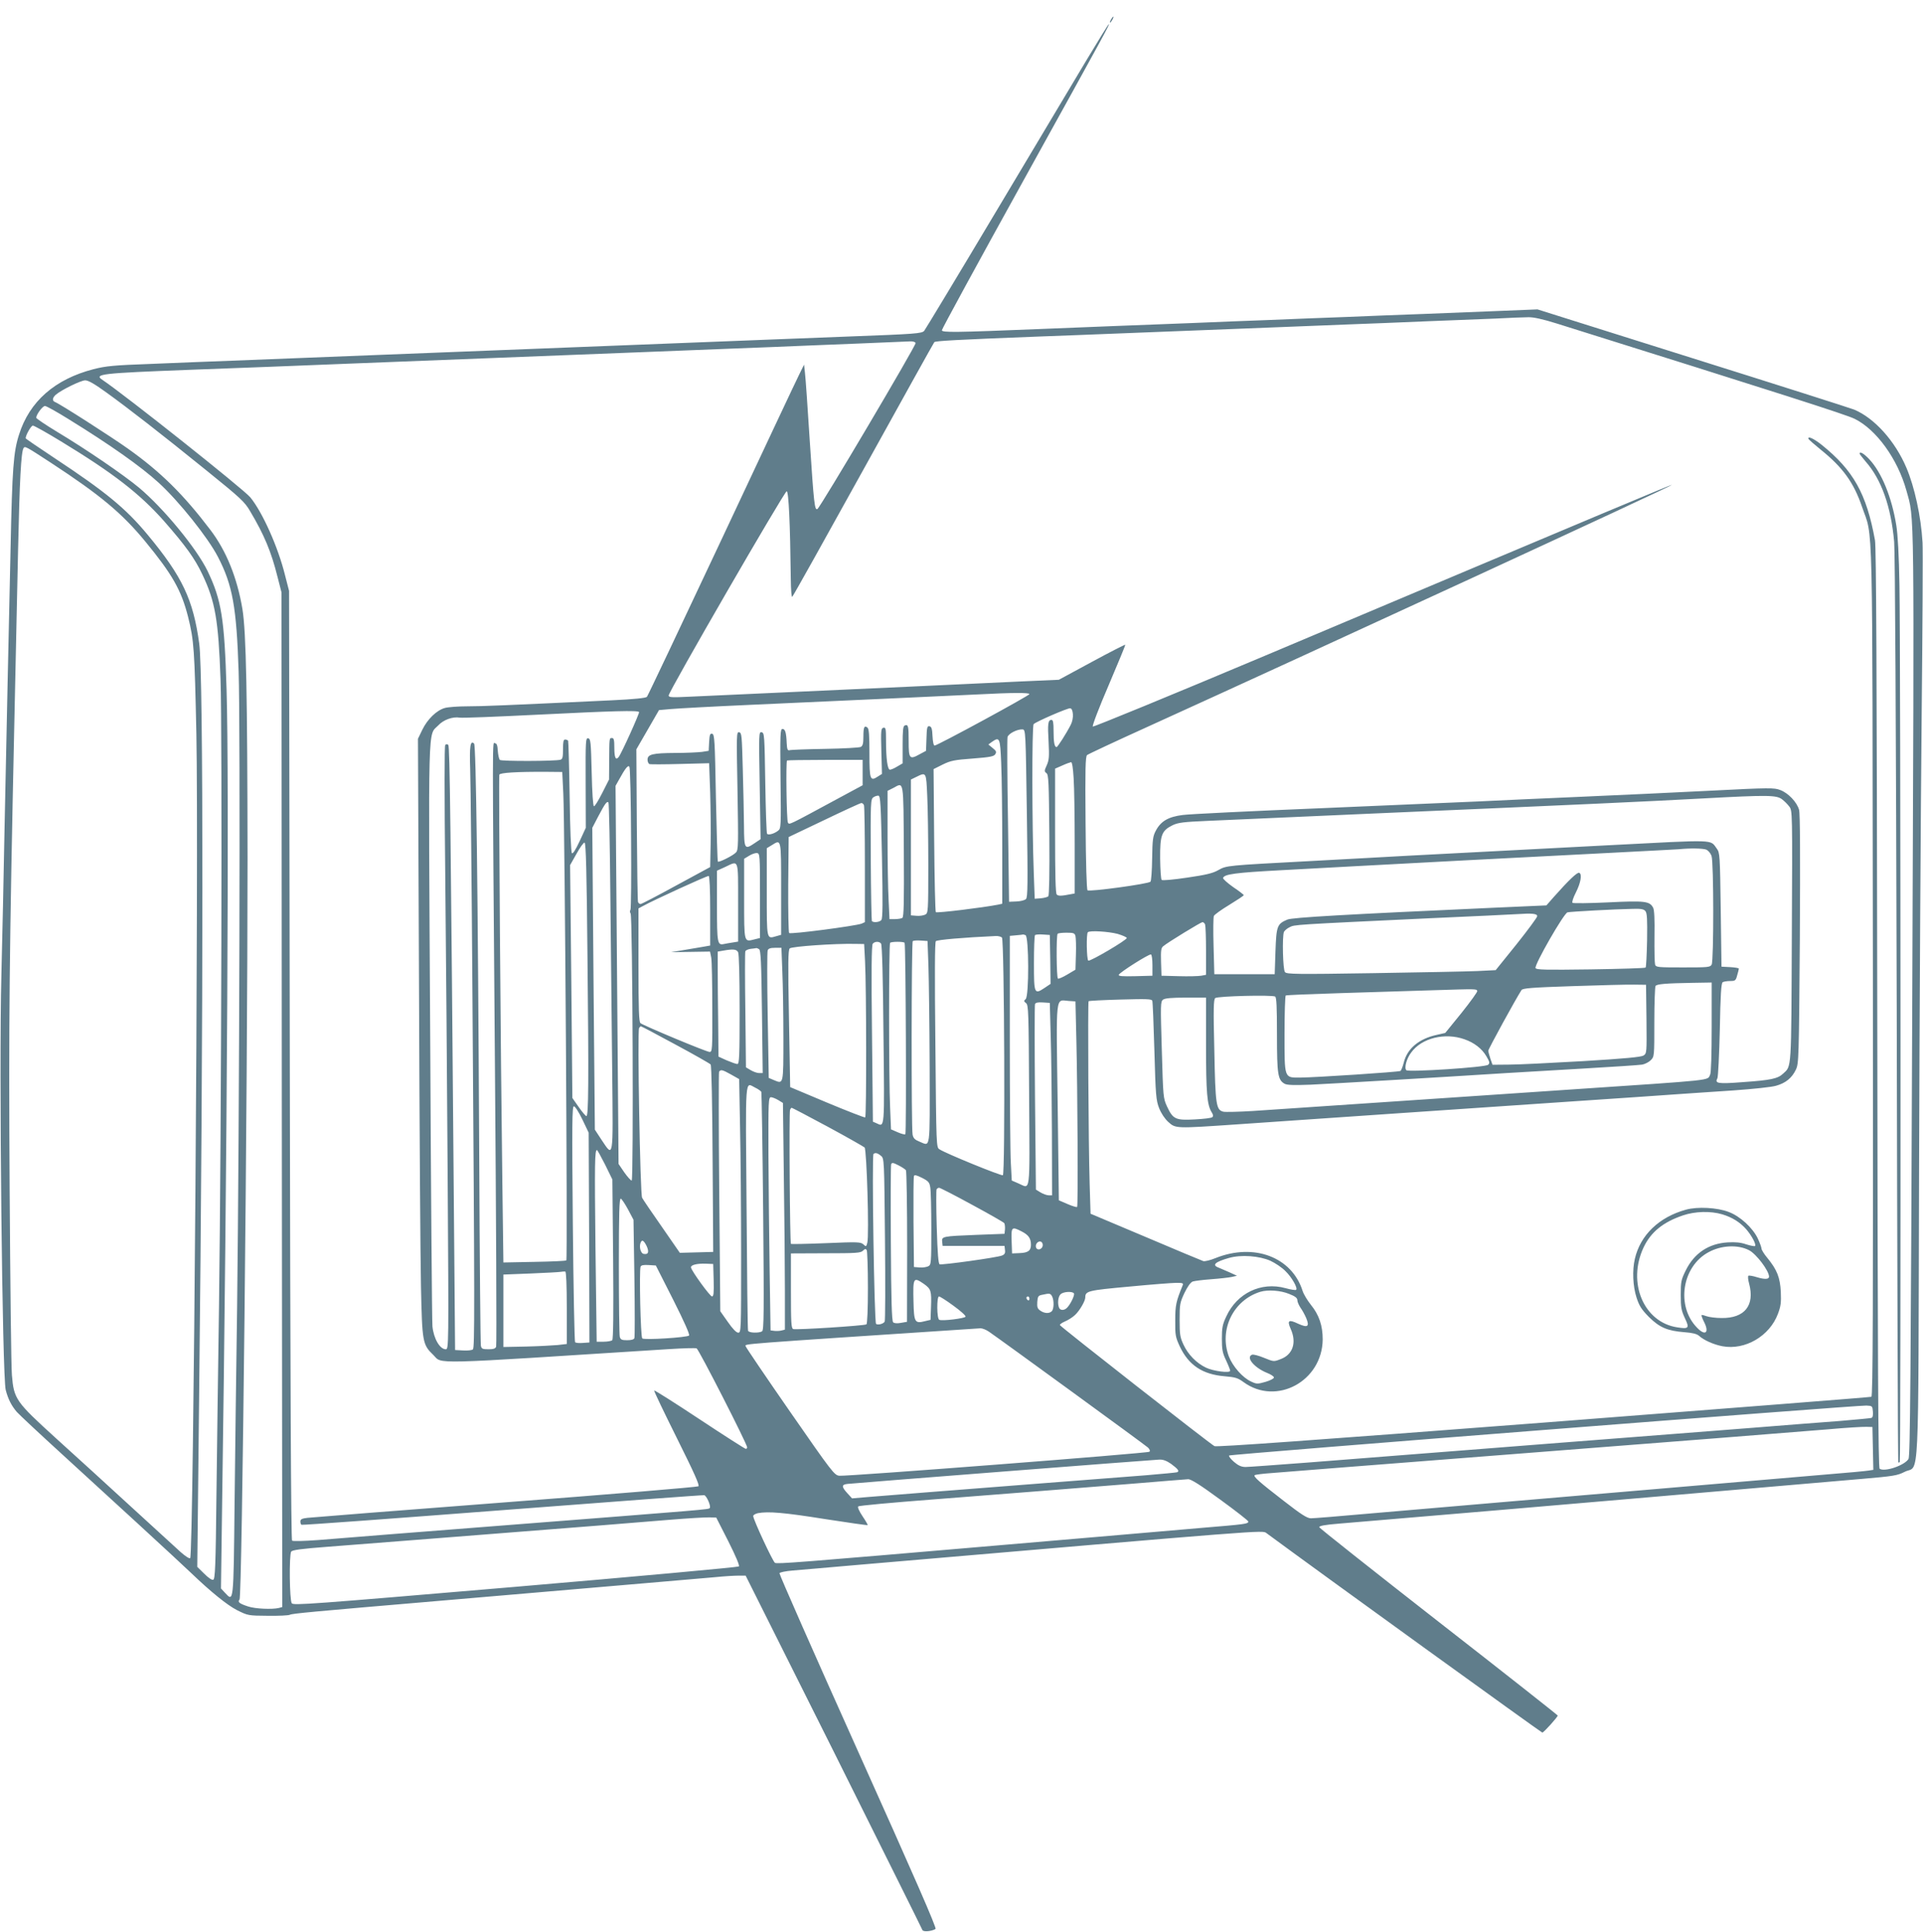 <?xml version="1.0" standalone="no"?>
<!DOCTYPE svg PUBLIC "-//W3C//DTD SVG 20010904//EN"
 "http://www.w3.org/TR/2001/REC-SVG-20010904/DTD/svg10.dtd">
<svg version="1.0" xmlns="http://www.w3.org/2000/svg"
 width="1274pt" height="1280pt" viewBox="0 0 1274 1280"
 preserveAspectRatio="xMidYMid meet">
<g transform="translate(0,1280) scale(0.1,-0.1)"
fill="#607d8b" stroke="none">
<path d="M7360 12670 c-6 -11 -8 -20 -6 -20 3 0 10 9 16 20 6 11 8 20 6 20 -3
0 -10 -9 -16 -20z"/>
<path d="M7202 12408 c-77 -128 -347 -582 -602 -1008 -254 -426 -469 -782
-477 -792 -16 -18 -54 -21 -508 -38 -148 -6 -380 -15 -515 -20 -135 -5 -364
-14 -510 -20 -146 -6 -375 -15 -510 -20 -135 -5 -364 -14 -510 -20 -146 -6
-375 -15 -510 -20 -135 -5 -364 -14 -510 -20 -658 -26 -790 -31 -1015 -40
-132 -5 -370 -14 -530 -21 -252 -9 -302 -14 -385 -35 -256 -66 -425 -214 -494
-434 -37 -115 -45 -224 -56 -755 -6 -269 -15 -679 -20 -910 -5 -231 -14 -658
-20 -950 -5 -291 -15 -729 -21 -973 -16 -596 6 -2658 29 -2742 16 -62 39 -105
73 -145 19 -21 156 -149 304 -284 222 -202 799 -732 855 -787 125 -120 235
-209 299 -242 74 -37 76 -37 205 -38 72 -1 138 2 147 7 15 8 143 20 954 89
198 17 513 44 700 60 187 16 502 43 700 60 198 17 407 35 464 40 58 6 126 10
153 10 l48 0 584 -1167 c320 -643 585 -1174 587 -1181 5 -14 61 -9 87 7 9 5
-141 348 -513 1176 -289 643 -523 1175 -521 1181 2 6 40 14 88 18 45 4 238 20
428 37 2727 234 2683 231 2710 211 370 -273 1822 -1322 1828 -1322 9 0 102
103 102 113 0 3 -355 283 -790 622 -434 339 -790 621 -790 626 0 9 36 16 135
24 74 6 574 48 1065 90 162 14 556 48 875 75 743 64 1231 106 1520 131 209 18
235 22 284 47 99 50 89 -165 95 2002 3 1048 11 2393 17 2990 6 597 9 1121 6
1165 -10 173 -53 369 -107 496 -75 177 -212 329 -346 385 -22 9 -502 162
-1069 340 l-1029 324 -246 -10 c-135 -5 -361 -14 -502 -20 -142 -5 -373 -14
-513 -20 -140 -5 -370 -14 -510 -20 -140 -5 -369 -14 -507 -20 -139 -5 -372
-14 -518 -20 -146 -6 -371 -15 -500 -20 -565 -23 -650 -24 -650 -8 0 8 241
451 536 984 559 1010 577 1044 570 1044 -3 0 -68 -105 -144 -232z m3113 -1752
c1490 -467 1912 -602 1972 -631 144 -71 285 -266 343 -475 54 -196 52 -27 39
-3340 -10 -2574 -14 -3059 -25 -3077 -27 -43 -157 -87 -191 -65 -10 6 -13 655
-16 3047 -3 2275 -7 3056 -15 3105 -56 309 -143 464 -355 634 -52 41 -94 60
-85 37 2 -4 38 -36 80 -70 147 -118 219 -218 274 -379 75 -220 68 48 72 -3085
2 -2257 0 -2808 -10 -2812 -7 -3 -985 -79 -2172 -171 -1538 -118 -2166 -163
-2180 -156 -28 14 -1020 791 -1024 802 -2 5 14 16 35 25 21 9 51 28 66 43 30
28 67 92 67 115 0 43 16 47 290 72 146 14 287 25 314 25 42 0 47 -2 41 -17
-44 -108 -49 -131 -49 -233 -1 -97 2 -110 30 -171 59 -125 151 -186 298 -198
70 -6 87 -11 125 -39 217 -158 521 6 524 283 0 91 -24 163 -78 229 -23 29 -48
70 -55 92 -71 225 -322 320 -577 218 -34 -14 -71 -23 -81 -20 -10 3 -182 75
-382 160 l-365 154 -6 199 c-8 257 -13 1202 -7 1209 3 3 98 8 211 11 172 5
207 4 211 -8 3 -8 9 -158 14 -334 8 -293 11 -325 31 -377 14 -35 37 -70 61
-92 49 -44 47 -44 455 -16 160 11 355 24 435 30 80 5 375 26 655 45 281 19
776 53 1100 75 325 22 653 44 730 50 77 5 244 17 370 25 127 9 253 22 282 31
64 18 105 52 131 107 19 40 20 73 26 863 3 552 2 833 -5 858 -14 51 -71 111
-124 131 -40 16 -69 16 -461 -4 -231 -12 -624 -30 -874 -41 -250 -11 -547 -24
-660 -30 -113 -5 -583 -25 -1045 -45 -462 -19 -876 -39 -919 -45 -96 -12 -145
-41 -178 -103 -20 -37 -23 -58 -25 -186 -1 -79 -6 -148 -11 -153 -15 -15 -405
-68 -417 -57 -6 6 -11 174 -13 448 -3 354 -1 439 10 448 7 6 186 90 398 186
1151 523 3482 1599 3476 1604 -3 3 -335 -136 -2684 -1127 -629 -265 -1148
-478 -1152 -474 -5 5 42 128 105 274 62 146 112 266 110 268 -2 2 -102 -49
-222 -114 l-218 -118 -270 -12 c-148 -7 -475 -22 -725 -34 -655 -30 -1283 -59
-1447 -66 -125 -6 -143 -5 -143 8 0 26 767 1353 782 1353 13 0 23 -217 27
-574 1 -85 5 -131 10 -125 6 5 218 385 472 844 254 459 465 839 469 843 7 8
146 16 690 37 151 5 385 15 520 20 276 11 627 25 1020 40 146 6 373 15 505 20
132 5 368 14 525 21 157 6 362 14 455 18 94 5 193 9 220 9 34 1 94 -12 190
-42z m-4249 -129 c5 -13 -629 -1085 -650 -1099 -19 -13 -24 34 -51 447 -14
220 -28 424 -32 454 l-6 55 -32 -65 c-18 -35 -249 -527 -515 -1094 -266 -566
-488 -1035 -494 -1042 -7 -8 -83 -16 -231 -23 -716 -34 -861 -40 -960 -40 -60
0 -127 -5 -148 -11 -54 -15 -115 -74 -149 -144 l-29 -60 7 -1650 c3 -907 9
-1798 13 -1980 8 -368 10 -384 82 -453 63 -62 -55 -64 1562 39 92 6 174 8 182
5 14 -5 335 -634 335 -656 0 -5 -4 -10 -9 -10 -5 0 -143 88 -306 196 -163 108
-299 194 -301 191 -3 -3 65 -144 150 -315 115 -231 152 -313 143 -320 -7 -5
-581 -53 -1277 -106 -696 -53 -1286 -100 -1313 -103 -37 -4 -47 -10 -47 -24 0
-10 3 -20 8 -22 4 -3 603 41 1332 97 729 56 1330 101 1336 99 17 -6 46 -75 36
-85 -10 -10 8 -8 -1402 -118 -557 -43 -930 -73 -1190 -94 -97 -7 -169 -9 -175
-4 -7 6 -12 1075 -15 3151 l-5 3142 -27 105 c-46 186 -149 416 -230 515 -46
55 -829 677 -978 777 -61 40 -14 45 585 68 160 6 398 15 530 20 132 5 359 14
505 20 146 6 375 15 510 20 135 5 364 14 510 20 146 6 375 15 510 20 135 5
364 14 510 20 146 6 373 15 505 20 132 5 368 14 525 21 237 9 419 17 658 27
19 1 35 -3 38 -11z m-5362 -327 c143 -103 357 -269 666 -519 225 -182 251
-206 287 -268 94 -158 140 -269 181 -433 l27 -105 2 -3361 3 -3362 -22 -6
c-44 -11 -158 -6 -205 10 -58 19 -70 29 -56 46 17 22 53 3337 53 4908 -1 1080
-9 1503 -34 1655 -35 208 -107 386 -213 525 -177 233 -328 383 -545 537 -111
79 -451 297 -483 309 -20 8 -19 27 4 48 35 31 165 95 195 96 21 0 61 -23 140
-80z m-250 -177 c274 -169 480 -314 599 -423 134 -123 325 -362 391 -490 97
-187 123 -333 137 -760 12 -350 5 -2991 -10 -4200 -6 -393 -13 -986 -17 -1318
-7 -660 -6 -647 -63 -586 l-27 29 7 520 c34 2291 48 4854 30 5435 -14 474 -34
595 -126 787 -73 150 -290 414 -453 551 -102 85 -349 254 -544 371 -76 46
-138 88 -138 93 0 21 42 78 58 78 9 0 79 -39 156 -87z m-49 -148 c347 -211
522 -347 683 -529 141 -161 203 -247 252 -351 86 -180 107 -303 121 -695 12
-340 6 -2956 -10 -4150 -6 -382 -13 -946 -17 -1253 -5 -478 -9 -559 -21 -564
-9 -4 -32 12 -60 40 l-46 45 12 1109 c29 2562 29 4806 1 5008 -40 293 -112
445 -342 722 -145 175 -278 284 -617 508 -105 70 -191 128 -191 131 0 21 36
84 48 84 8 0 92 -47 187 -105z m-68 -141 c327 -214 471 -334 625 -521 180
-219 239 -323 284 -500 39 -156 43 -214 55 -778 16 -793 -19 -5436 -41 -5459
-5 -5 -31 12 -63 40 -29 27 -177 162 -328 300 -150 138 -375 343 -499 455
-266 242 -278 259 -291 417 -5 54 -11 603 -15 1222 -7 1124 -2 1580 31 3100 8
366 19 886 25 1155 10 454 20 641 36 666 9 15 17 10 181 -97z m6483 -1533 c0
-10 -610 -341 -628 -341 -7 0 -12 25 -14 62 -2 50 -7 63 -20 66 -15 3 -18 -8
-20 -80 l-3 -83 -43 -23 c-66 -37 -72 -29 -72 86 0 103 -3 114 -26 105 -11 -4
-14 -32 -14 -128 l0 -123 -36 -21 c-19 -12 -41 -21 -48 -21 -16 0 -26 72 -26
193 0 79 -2 88 -17 85 -16 -3 -18 -17 -14 -155 l4 -151 -27 -17 c-51 -34 -56
-21 -56 153 0 121 -3 162 -13 171 -21 17 -27 3 -27 -60 0 -45 -4 -60 -17 -68
-10 -5 -117 -11 -238 -13 -121 -2 -227 -6 -235 -9 -12 -3 -16 7 -18 46 -3 72
-10 95 -28 95 -15 0 -16 -33 -13 -330 4 -320 3 -330 -16 -344 -25 -20 -64 -31
-73 -21 -4 3 -9 156 -12 338 -5 316 -6 332 -24 335 -19 4 -19 -5 -13 -352 l6
-356 -37 -25 c-69 -47 -72 -43 -73 113 -1 75 -4 245 -8 377 -6 221 -7 240 -24
243 -18 4 -18 -12 -11 -387 6 -356 6 -393 -10 -409 -17 -20 -113 -68 -120 -61
-3 2 -8 193 -13 424 -7 383 -9 420 -25 423 -14 3 -17 -6 -20 -55 l-3 -58 -45
-7 c-25 -3 -104 -7 -177 -7 -150 -1 -183 -9 -183 -45 0 -13 6 -26 13 -29 6 -2
98 -2 203 1 l192 5 7 -194 c3 -107 5 -261 3 -344 l-3 -150 -225 -122 c-124
-68 -230 -123 -236 -123 -7 0 -14 6 -17 13 -3 8 -6 238 -8 513 l-3 499 75 130
75 130 79 7 c44 4 283 17 530 28 543 24 1292 59 1505 69 228 12 340 12 340 2z
m288 -133 c2 -21 -4 -51 -14 -70 -30 -59 -87 -148 -94 -148 -14 0 -20 31 -20
106 0 57 -3 74 -14 74 -23 0 -26 -26 -19 -146 5 -98 3 -120 -12 -154 -17 -37
-17 -42 -2 -53 14 -10 16 -61 19 -409 2 -254 -1 -401 -7 -407 -6 -5 -28 -11
-50 -13 l-40 -3 -6 165 c-12 320 -13 980 -1 992 17 17 225 107 242 105 10 -1
16 -15 18 -39z m-2874 14 c4 -7 -117 -276 -136 -299 -19 -23 -28 -2 -28 63 0
50 -3 64 -15 64 -19 0 -18 1 -19 -150 l-1 -125 -45 -89 c-25 -49 -49 -89 -55
-88 -6 1 -12 88 -15 224 -5 204 -7 223 -23 226 -17 3 -18 -14 -17 -295 l1
-298 -41 -89 c-27 -58 -45 -85 -51 -79 -6 6 -12 157 -15 374 -3 200 -8 367
-10 371 -3 4 -12 8 -20 8 -11 0 -14 -15 -14 -64 0 -53 -3 -66 -17 -70 -35 -10
-392 -11 -402 -1 -5 6 -11 33 -13 60 -2 36 -7 50 -18 50 -19 0 -19 163 -1
-2141 8 -1012 12 -1848 8 -1857 -5 -13 -18 -17 -51 -17 -39 0 -46 3 -50 23 -3
12 -8 576 -11 1252 -9 1814 -21 2725 -34 2738 -25 25 -31 -18 -26 -168 3 -82
10 -755 15 -1495 15 -2096 15 -2339 3 -2351 -5 -5 -34 -9 -64 -7 l-54 3 -7
835 c-22 2686 -28 3164 -38 3174 -6 6 -13 7 -20 0 -6 -6 -6 -317 0 -879 5
-479 12 -1377 16 -1997 7 -1122 7 -1128 -13 -1128 -39 0 -80 71 -88 152 -3 29
-10 908 -15 1952 -12 2108 -16 1957 54 2030 34 37 96 59 142 51 16 -3 243 6
504 19 522 26 676 30 684 18z m2569 -671 c7 -470 6 -557 -6 -568 -8 -8 -36
-15 -63 -16 l-49 -2 -7 535 c-5 294 -6 544 -3 556 5 23 66 54 100 51 20 -2 20
-12 28 -556z m-170 332 c4 -87 7 -332 7 -545 l0 -386 -27 -6 c-102 -20 -406
-57 -413 -50 -4 5 -9 220 -11 479 l-4 469 60 30 c53 26 77 31 199 40 117 9
141 14 150 29 9 15 6 22 -18 41 l-28 23 23 17 c52 36 55 29 62 -141z m-918
-62 l0 -84 -165 -89 c-333 -180 -320 -174 -330 -158 -9 14 -14 402 -6 411 3 2
116 4 253 4 l248 0 0 -84z m1398 -38 c4 -58 7 -254 7 -434 l0 -329 -22 -4
c-65 -13 -86 -14 -97 -3 -8 8 -11 127 -11 423 l0 411 48 21 c26 12 52 21 58
22 7 0 13 -39 17 -107z m-2932 -398 c2 -253 0 -466 -4 -473 -5 -7 -4 -18 1
-25 13 -17 20 -1766 7 -1769 -5 -1 -27 23 -49 54 l-38 56 -10 1253 -10 1252
23 41 c41 75 61 100 69 85 5 -8 10 -221 11 -474z m-449 295 c10 -211 29 -3083
20 -3091 -4 -4 -99 -8 -212 -10 l-205 -4 -7 535 c-11 811 -25 2683 -20 2697 4
13 115 20 312 19 l105 -1 7 -145z m2411 -12 c4 -79 7 -286 7 -460 0 -309 -1
-318 -20 -328 -12 -6 -38 -10 -58 -8 l-37 3 0 450 0 450 35 17 c67 33 66 34
73 -124z m-155 -367 c2 -341 0 -436 -10 -443 -7 -4 -29 -8 -49 -8 l-36 0 -6
128 c-4 70 -7 261 -7 424 l0 298 38 19 c71 38 67 64 70 -418z m-145 -39 c6
-307 5 -407 -4 -418 -12 -15 -55 -19 -63 -6 -2 4 -6 187 -7 407 -2 379 -1 399
17 412 10 7 25 12 34 11 13 -3 16 -58 23 -406z m5963 382 c15 -11 37 -33 48
-48 21 -27 21 -32 17 -859 -4 -899 -1 -859 -58 -911 -35 -33 -80 -43 -266 -56
-167 -13 -188 -9 -169 26 5 11 12 156 16 323 4 227 9 307 19 313 6 4 29 8 49
8 34 0 38 3 47 38 6 20 11 40 11 44 0 4 -26 8 -57 10 l-58 3 -5 377 c-5 363
-6 378 -26 405 -46 62 6 60 -709 23 -203 -11 -548 -29 -765 -40 -217 -11 -476
-25 -575 -30 -99 -6 -387 -21 -640 -35 -562 -30 -558 -29 -615 -61 -35 -20
-81 -31 -205 -49 -93 -14 -164 -20 -169 -15 -5 5 -9 69 -10 142 -1 156 10 184
82 220 38 18 72 22 231 29 102 5 600 27 1106 49 1361 59 1802 79 2185 100 422
23 479 22 516 -6z m-7762 -669 c4 -352 9 -868 12 -1147 6 -577 9 -560 -71
-440 l-44 67 -9 1000 -8 1000 39 75 c47 89 58 103 68 93 4 -4 10 -296 13 -648z
m1680 629 c3 -9 6 -186 6 -395 l0 -379 -22 -10 c-39 -15 -470 -72 -480 -62 -4
4 -7 150 -6 322 l3 314 235 112 c129 62 240 113 246 113 7 1 15 -6 18 -15z
m-1832 -995 c9 -843 7 -1064 -7 -1064 -5 0 -28 27 -51 60 l-42 60 -7 771 -8
772 43 76 c23 42 47 75 53 73 9 -3 14 -201 19 -748z m1283 441 l0 -304 -32 -9
c-65 -19 -63 -28 -63 293 l0 290 33 20 c64 40 62 47 62 -290z m6128 261 c14
-6 29 -23 36 -42 15 -42 15 -692 1 -720 -10 -18 -23 -19 -190 -19 -167 0 -179
1 -185 19 -3 10 -5 95 -4 187 2 111 -1 176 -9 190 -23 43 -54 47 -298 35 -125
-6 -232 -7 -236 -3 -5 5 5 35 22 68 33 65 43 124 22 131 -13 5 -72 -52 -167
-159 l-50 -57 -360 -16 c-972 -44 -1323 -64 -1356 -78 -68 -29 -73 -42 -79
-211 l-5 -151 -200 0 -200 0 -5 185 c-3 102 -2 192 2 201 4 9 50 42 103 74 52
32 95 60 95 64 0 3 -32 28 -71 54 -38 27 -68 54 -66 60 8 25 82 35 382 51 171
9 387 21 480 26 207 12 1172 62 1720 90 220 11 416 22 435 23 79 8 160 6 183
-2z m-6268 -306 l0 -280 -36 -9 c-71 -18 -69 -27 -69 269 l0 265 33 20 c17 11
41 19 52 18 19 -3 20 -11 20 -283z m-145 -45 l0 -259 -37 -6 c-21 -3 -47 -8
-57 -10 -43 -9 -46 5 -46 252 l0 234 53 24 c93 44 87 61 87 -235z m-185 -56
l0 -229 -45 -8 c-25 -4 -83 -14 -130 -22 l-85 -14 130 2 129 2 8 -40 c4 -22 7
-172 7 -332 1 -280 0 -293 -18 -293 -20 0 -437 174 -458 191 -10 9 -13 86 -13
386 l0 374 28 15 c70 39 428 203 437 200 6 -2 10 -88 10 -232z m6196 -1 c11
-13 13 -54 11 -192 -2 -97 -6 -179 -10 -182 -4 -4 -168 -9 -365 -12 -301 -4
-359 -3 -364 9 -8 22 188 364 212 369 22 5 316 21 431 23 56 2 75 -2 85 -15z
m-717 -34 c-1 -9 -63 -93 -138 -187 l-137 -170 -122 -6 c-67 -3 -378 -9 -692
-14 -507 -8 -571 -7 -582 7 -14 16 -19 234 -7 266 4 8 20 23 37 31 33 18 27
17 912 59 297 13 565 26 595 28 103 7 135 3 134 -14z m-2200 -55 c3 -9 6 -87
6 -174 l0 -159 -32 -6 c-18 -3 -85 -5 -148 -3 l-115 3 -3 91 c-2 74 0 93 14
104 30 26 249 159 260 160 7 0 15 -7 18 -16z m-579 -62 c33 -10 60 -22 60 -27
0 -14 -243 -157 -255 -150 -11 7 -14 178 -3 188 12 13 138 5 198 -11z m-280
-14 c3 -13 5 -68 3 -123 l-3 -100 -54 -32 c-30 -18 -58 -30 -62 -27 -10 6 -12
287 -2 297 3 4 30 7 59 7 47 0 54 -3 59 -22z m-331 6 c23 -9 24 -405 1 -424
-13 -11 -13 -14 2 -26 17 -12 18 -53 21 -613 4 -672 11 -617 -71 -582 l-44 19
-6 113 c-4 63 -7 428 -7 811 l0 697 43 4 c23 2 43 4 44 5 1 1 8 -1 17 -4z
m164 -161 l2 -162 -40 -27 c-68 -45 -70 -39 -70 164 0 98 3 182 7 186 4 4 28
6 53 4 l45 -3 3 -162z m-320 145 c16 -21 22 -1569 6 -1575 -12 -5 -380 145
-420 172 -21 13 -21 17 -27 691 -5 465 -4 681 3 688 9 9 178 24 396 34 17 1
36 -4 42 -10z m-487 -188 c3 -91 7 -393 8 -672 1 -564 7 -522 -68 -492 -30 12
-40 22 -45 46 -9 43 -8 1273 1 1282 4 4 28 6 53 4 l45 -3 6 -165z m-314 148
c7 -8 13 -239 16 -601 7 -640 9 -615 -47 -589 l-23 10 -6 583 c-5 414 -3 587
5 596 13 16 43 17 55 1z m156 5 c8 -13 13 -1261 5 -1268 -3 -4 -26 2 -51 13
l-44 19 -6 144 c-9 188 -9 1084 0 1092 9 9 91 9 96 0z m-262 -123 c9 -173 10
-1028 1 -1034 -4 -2 -118 42 -252 98 l-245 103 -8 453 c-7 370 -6 455 5 466
13 13 300 33 433 30 l60 -1 6 -115z m-702 81 c11 -7 15 -83 19 -415 l5 -406
-24 0 c-13 0 -38 9 -55 19 l-32 19 -4 379 c-3 208 -3 383 0 390 2 6 18 14 35
16 18 2 34 4 37 5 3 1 11 -2 19 -7z m154 -148 c4 -87 7 -285 7 -441 0 -312 1
-305 -62 -279 l-35 15 -7 414 c-4 228 -4 422 0 431 4 12 18 17 49 17 l42 0 6
-157z m-293 128 c6 -13 10 -151 10 -380 0 -311 -2 -361 -15 -361 -8 0 -39 11
-70 24 l-55 25 -2 230 c-2 127 -3 284 -3 349 l0 117 35 6 c67 12 89 10 100
-10z m2745 -87 l0 -69 -113 -3 c-86 -2 -113 0 -110 9 5 16 200 139 213 135 6
-1 10 -34 10 -72z m3705 -410 c0 -182 -4 -303 -10 -314 -22 -41 55 -33 -940
-100 -245 -17 -510 -35 -590 -40 -246 -17 -1315 -89 -1497 -101 -95 -6 -184
-8 -198 -5 -48 12 -53 42 -60 406 -7 280 -5 337 6 347 16 13 377 22 397 10 9
-6 12 -68 12 -253 0 -263 6 -300 51 -325 17 -9 63 -10 171 -6 133 6 891 51
1298 77 85 5 315 19 510 30 195 11 370 23 389 26 18 3 44 16 57 29 24 24 24
25 24 252 0 125 4 233 8 240 8 13 68 18 250 21 l122 2 0 -296z m-432 54 c2
-227 2 -227 -20 -242 -17 -10 -122 -20 -403 -37 -209 -12 -429 -23 -488 -23
l-109 -1 -14 40 c-7 22 -14 46 -14 53 0 11 180 340 220 402 8 12 65 17 337 26
180 6 364 11 408 10 l80 -1 3 -227z m-1121 186 c2 -6 -45 -71 -104 -145 l-108
-133 -57 -13 c-119 -26 -196 -92 -218 -184 -7 -27 -17 -52 -22 -55 -12 -7
-559 -43 -665 -44 -106 0 -103 -9 -103 292 0 136 4 249 8 252 5 3 173 10 373
16 201 6 475 15 610 19 283 9 281 9 286 -5z m-1797 -359 c0 -315 7 -396 37
-444 10 -15 12 -26 5 -33 -6 -6 -58 -12 -116 -15 -127 -7 -145 1 -184 85 -26
56 -26 63 -35 376 -9 304 -9 320 9 333 13 9 56 13 151 13 l133 0 0 -315z
m-859 35 c8 -336 12 -1101 5 -1107 -3 -3 -31 5 -63 19 l-58 25 -8 649 c-10
735 -16 678 73 672 l45 -3 6 -255z m-170 25 c4 -121 7 -408 8 -637 l1 -418
-22 0 c-13 0 -37 9 -54 19 l-31 19 -6 607 c-3 334 -3 614 0 622 4 10 19 13 52
11 l46 -3 6 -220z m-2486 -56 c123 -66 228 -126 233 -132 6 -7 11 -267 13
-627 l4 -615 -110 -3 -111 -3 -119 172 c-66 94 -125 181 -131 193 -13 24 -32
1105 -20 1125 4 6 9 11 12 11 3 0 106 -54 229 -121z m5227 35 c64 -22 116 -62
145 -112 22 -37 24 -46 12 -57 -17 -17 -528 -50 -542 -36 -15 15 1 76 32 117
69 96 223 134 353 88z m-4858 -234 l53 -30 6 -323 c4 -177 7 -555 7 -839 0
-505 0 -518 -19 -518 -13 0 -37 25 -69 71 l-50 71 -7 788 c-4 434 -4 793 -1
799 11 16 21 14 80 -19z m160 -87 c19 -9 37 -22 40 -28 2 -7 8 -364 12 -795 6
-665 5 -783 -7 -791 -21 -13 -89 -11 -93 4 -3 6 -7 375 -10 820 -7 893 -12
824 58 790z m152 -82 l31 -19 6 -488 c4 -269 7 -607 7 -751 l0 -263 -24 -6
c-13 -3 -35 -4 -47 -2 l-24 3 -6 390 c-3 215 -7 562 -8 773 -1 358 0 382 17
382 9 0 31 -9 48 -19z m-1298 -128 l42 -88 3 -695 2 -695 -44 -3 c-24 -2 -47
0 -51 5 -4 4 -11 358 -15 786 -6 658 -5 777 7 777 8 0 33 -39 56 -87z m1625
-48 c128 -69 238 -132 245 -138 14 -15 31 -582 18 -631 -7 -27 -8 -28 -26 -11
-18 16 -37 17 -247 8 -125 -5 -230 -7 -233 -5 -7 5 -13 870 -6 888 3 8 8 14
11 14 3 0 110 -56 238 -125z m-1474 -252 l48 -98 5 -527 c3 -358 1 -531 -6
-538 -5 -5 -31 -10 -57 -10 l-46 0 -8 624 c-6 560 -5 646 10 646 3 0 27 -44
54 -97z m1827 59 c22 -17 22 -21 27 -553 3 -295 2 -541 -2 -546 -9 -15 -44
-24 -57 -15 -12 8 -29 1114 -17 1126 11 10 27 7 49 -12z m166 -96 c4 -6 8
-235 8 -508 l-1 -496 -40 -7 c-26 -5 -45 -3 -52 4 -9 9 -13 154 -15 523 -2
280 -1 517 2 524 5 12 13 11 48 -7 24 -12 46 -27 50 -33z m161 -113 c4 -21 7
-145 7 -275 0 -229 -1 -238 -20 -248 -12 -6 -38 -10 -58 -8 l-37 3 -3 295 c-1
162 0 301 3 308 3 9 17 6 53 -12 43 -22 50 -30 55 -63z m276 -115 c113 -61
209 -116 214 -122 4 -6 6 -24 5 -41 l-3 -30 -185 -7 c-226 -9 -232 -10 -228
-46 l3 -27 205 0 205 0 3 -27 c3 -21 -2 -30 -20 -37 -30 -13 -397 -64 -413
-58 -8 4 -14 71 -19 246 -4 133 -4 246 -1 251 4 6 11 10 17 10 6 0 104 -50
217 -112z m-2278 -32 l36 -68 6 -385 c3 -212 3 -391 0 -399 -3 -9 -20 -14 -48
-14 -36 0 -44 4 -49 23 -3 12 -6 224 -6 470 0 354 3 448 13 445 6 -2 28 -35
48 -72z m2609 -146 c44 -23 60 -45 60 -88 0 -39 -19 -53 -77 -55 l-48 -2 -3
83 c-3 93 0 97 68 62z m-2486 -96 c18 -40 11 -58 -20 -52 -19 3 -31 46 -20 74
9 23 21 16 40 -22z m2624 2 c-4 -25 -36 -34 -44 -12 -8 21 13 46 32 39 8 -3
14 -15 12 -27z m-1158 -278 c0 -140 -4 -239 -10 -243 -14 -9 -467 -38 -485
-31 -13 5 -15 41 -15 253 l0 248 230 1 c202 0 233 2 247 17 13 13 19 14 25 4
4 -6 8 -119 8 -249z m2667 178 c32 -15 77 -45 99 -68 42 -40 83 -113 71 -124
-3 -4 -35 1 -71 11 -161 44 -321 -33 -392 -188 -25 -53 -29 -75 -29 -147 0
-72 4 -94 28 -144 15 -32 27 -63 27 -68 0 -18 -112 -3 -160 20 -63 30 -119 87
-149 152 -23 49 -26 67 -26 165 0 103 2 114 32 178 21 43 40 70 55 76 13 4 68
11 123 15 55 4 116 11 135 15 l35 8 -50 23 c-27 12 -60 26 -72 31 -46 17 -23
38 69 64 80 23 201 14 275 -19z m-3689 -128 c2 -85 0 -108 -11 -108 -13 0
-133 165 -139 191 -4 17 37 28 97 26 l50 -2 3 -107z m-268 -130 c74 -147 111
-231 105 -237 -14 -13 -297 -31 -310 -19 -11 10 -21 449 -11 475 4 10 19 13
53 11 l48 -3 115 -227z m-705 -54 l0 -239 -61 -7 c-34 -3 -128 -8 -210 -10
l-149 -3 0 240 0 240 180 7 c99 4 189 9 200 11 11 2 25 3 30 2 6 -1 10 -89 10
-241z m2366 159 c47 -34 51 -45 47 -153 l-3 -85 -38 -9 c-66 -17 -72 -7 -75
129 -4 161 -1 166 69 118z m2419 -66 c41 -16 55 -27 55 -42 0 -11 10 -33 21
-50 12 -16 29 -48 38 -69 23 -56 9 -65 -53 -37 -63 30 -75 23 -51 -32 42 -91
16 -172 -65 -202 -46 -18 -46 -18 -110 8 -36 15 -71 24 -80 21 -43 -17 13 -85
98 -120 26 -10 47 -24 47 -31 0 -7 -25 -20 -56 -29 -53 -15 -59 -15 -95 2 -56
25 -122 100 -148 167 -66 177 30 373 209 428 50 15 134 9 190 -14z m-1425 3
c6 -10 -19 -65 -43 -92 -19 -22 -48 -23 -56 -2 -11 29 -6 72 10 88 17 18 79
22 89 6z m-145 -19 c14 -27 13 -84 -2 -99 -17 -17 -49 -15 -76 4 -19 13 -22
24 -20 57 3 37 6 43 33 48 49 11 54 10 65 -10z m-654 -62 c47 -34 83 -66 81
-73 -4 -11 -152 -30 -174 -21 -17 6 -18 155 -2 155 6 0 49 -27 95 -61z m504
45 c0 -8 -4 -12 -10 -9 -5 3 -10 10 -10 16 0 5 5 9 10 9 6 0 10 -7 10 -16z
m-269 -217 c82 -56 1036 -751 1054 -768 12 -12 16 -22 10 -28 -11 -10 -2002
-164 -2054 -159 -33 3 -47 21 -328 426 -161 232 -293 427 -293 432 0 17 -93
10 1556 119 12 0 36 -9 55 -22z m5857 -530 c2 -24 -1 -39 -10 -42 -7 -2 -101
-11 -208 -20 -107 -8 -366 -28 -575 -45 -209 -16 -555 -43 -770 -60 -214 -17
-446 -35 -515 -40 -69 -5 -298 -23 -510 -40 -212 -17 -470 -37 -575 -45 -104
-8 -362 -28 -573 -45 -211 -16 -400 -30 -420 -30 -27 0 -48 9 -77 34 -22 19
-36 38 -32 42 9 9 4154 333 4222 331 39 -2 40 -3 43 -40z m0 -244 l3 -142 -33
-5 c-18 -3 -145 -15 -283 -26 -225 -19 -411 -35 -1170 -100 -126 -11 -522 -44
-880 -75 -357 -31 -803 -69 -990 -85 -187 -17 -353 -30 -370 -30 -25 0 -64 25
-181 116 -163 126 -201 160 -192 170 4 3 55 10 115 14 202 16 627 50 1018 80
418 33 1083 85 1920 150 286 23 619 49 740 59 121 11 238 18 260 17 l40 -1 3
-142z m-4650 -102 c47 -35 58 -49 40 -56 -7 -2 -101 -11 -208 -20 -107 -8
-427 -33 -710 -55 -585 -46 -977 -76 -1130 -89 l-105 -9 -33 36 c-38 42 -37
56 4 60 53 6 2028 160 2065 161 25 1 48 -8 77 -28z m326 -237 c102 -74 186
-140 186 -145 0 -16 -13 -18 -315 -43 -329 -29 -851 -73 -1350 -116 -1318
-113 -1457 -124 -1471 -115 -15 10 -144 287 -144 310 0 7 14 15 31 19 68 13
175 4 444 -39 154 -24 281 -42 283 -40 2 2 -13 28 -34 59 -22 33 -34 60 -28
65 5 5 223 25 484 45 543 42 840 66 1330 105 190 16 357 29 371 30 19 1 78
-36 213 -135z m-3259 -276 c51 -102 76 -161 70 -167 -6 -5 -671 -66 -1480
-135 -1364 -116 -1471 -124 -1482 -109 -15 20 -18 319 -4 342 7 11 67 19 238
32 125 10 460 36 743 58 1027 80 1309 103 1525 121 121 10 240 17 265 16 l45
-1 80 -157z"/>
<path d="M12320 9794 c0 -3 18 -26 40 -52 104 -118 168 -297 189 -532 6 -74
12 -1173 17 -3105 3 -1644 8 -2992 10 -2994 2 -2 7 -2 10 2 8 7 6 5406 -2
5807 -3 197 -11 339 -21 400 -30 185 -96 347 -177 435 -37 40 -66 57 -66 39z"/>
<path d="M11170 4785 c-179 -49 -303 -169 -339 -326 -18 -76 -13 -182 11 -256
18 -56 33 -79 82 -129 71 -70 122 -92 236 -101 52 -4 81 -11 95 -23 34 -31 99
-59 156 -70 150 -28 313 67 368 215 19 50 22 75 19 145 -5 96 -25 147 -90 226
-21 25 -38 53 -38 61 0 8 -11 38 -25 68 -34 70 -117 147 -193 175 -75 29 -206
36 -282 15z m240 -31 c66 -20 116 -51 159 -99 36 -42 68 -101 58 -111 -3 -3
-29 2 -58 11 -37 13 -72 16 -124 13 -126 -8 -221 -72 -277 -186 -30 -61 -33
-74 -33 -162 0 -82 4 -103 27 -153 32 -67 27 -74 -49 -62 -223 33 -334 296
-224 530 48 101 128 167 261 212 79 27 183 30 260 7z m178 -238 c48 -25 132
-136 132 -175 0 -18 -29 -19 -79 -4 -28 9 -54 13 -58 10 -4 -4 -2 -28 5 -52
39 -145 -30 -230 -183 -228 -38 0 -83 6 -99 12 -16 6 -31 10 -33 7 -2 -2 5
-23 17 -46 36 -71 7 -94 -47 -37 -140 143 -100 405 76 500 84 46 194 52 269
13z"/>
</g>
</svg>
